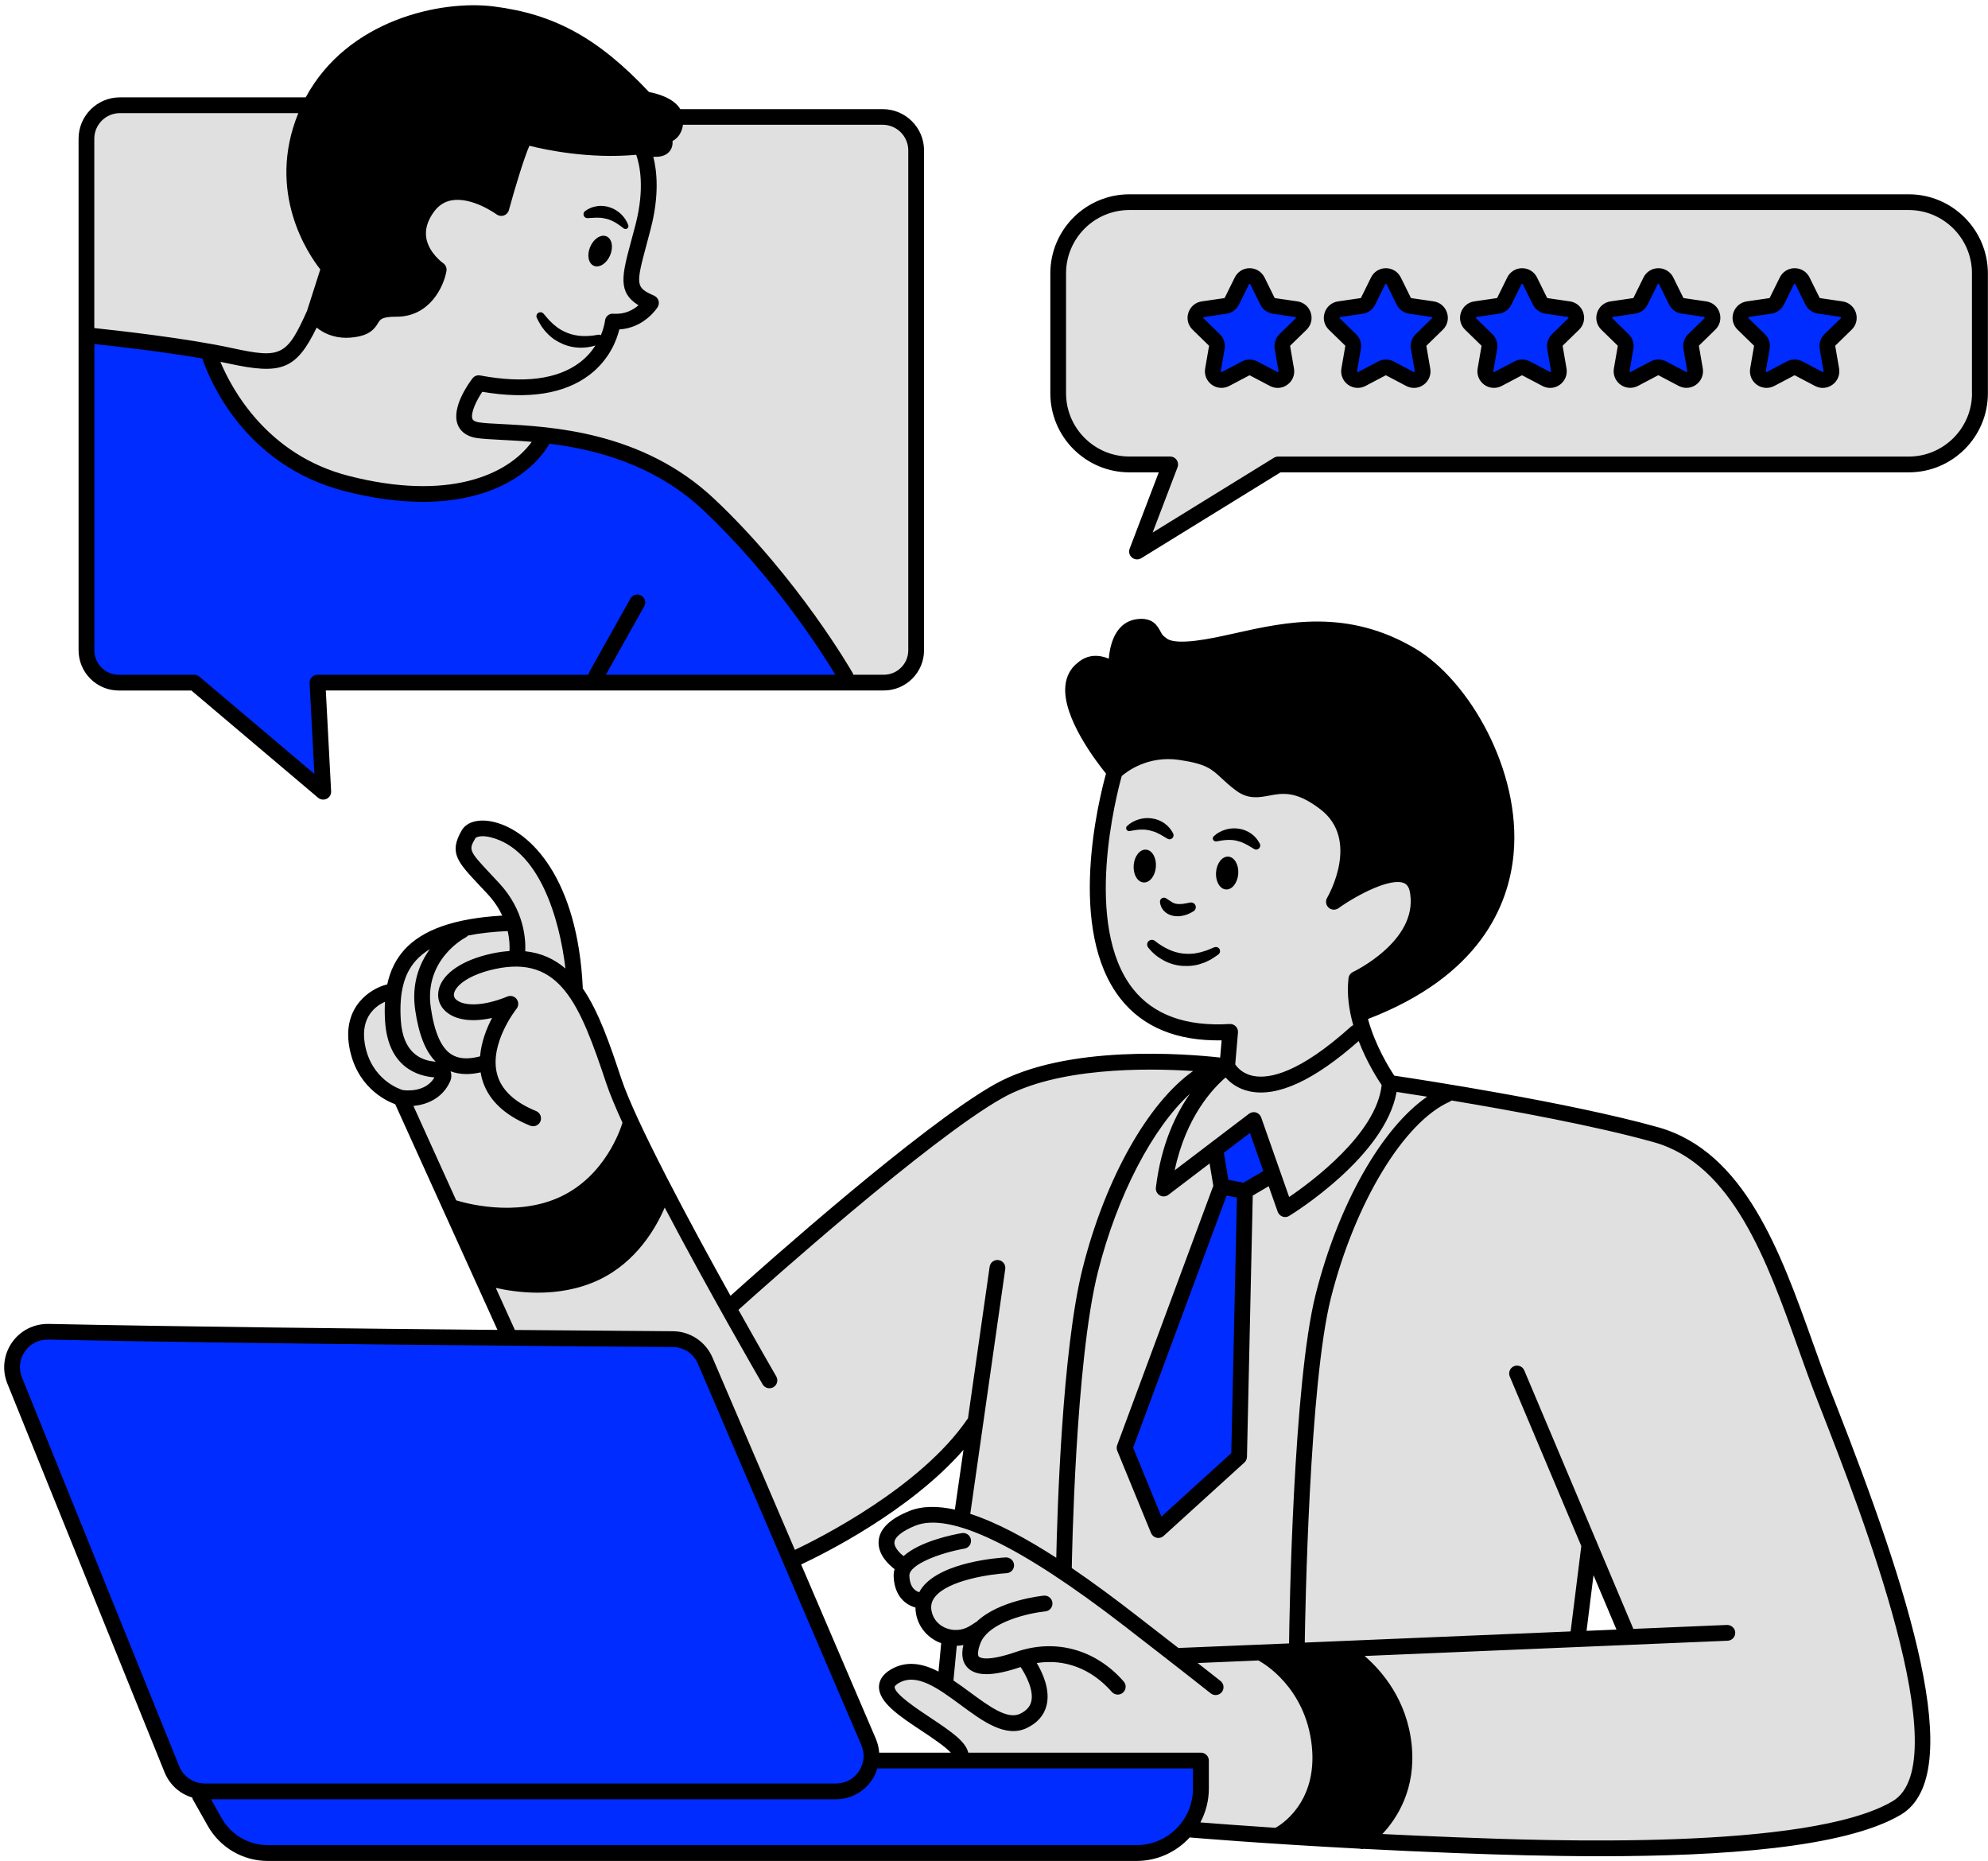 <?xml version="1.0" encoding="UTF-8" standalone="no"?><svg xmlns="http://www.w3.org/2000/svg" xmlns:xlink="http://www.w3.org/1999/xlink" fill="#000000" height="353.8" preserveAspectRatio="xMidYMid meet" version="1" viewBox="-0.8 -1.0 378.0 353.8" width="378" zoomAndPan="magnify"><g><g id="change1_1"><path clip-rule="evenodd" d="M375.66,50.97v22.8c0,7.47-6.06,13.53-13.53,13.53h-119.9 l-26.85,16.56l6.32-16.56h-7.76c-7.47,0-13.53-6.06-13.53-13.53v-22.8c0-7.47,6.06-13.53,13.53-13.53h148.19 C369.61,37.44,375.66,43.5,375.66,50.97z M39.96,66.99c-9.26-1.39-23.31-4.59-23.31-4.59l-1.12-38.7 c0.37-6.7,18.23-4.84,18.23-4.84l24.56-0.74c0,0,0,0-2.6,6.7c-2.6,6.7,3.35,18.6,4.47,23.07c1.12,4.47,1.49,2.98-1.86,11.91 c-0.49,1.3-0.96,2.37-1.42,3.26c1.05-1.63,1.42-3.26,1.42-3.26c5.95,3.44,7.72,1.86,11.63-0.93c3.91-2.79,2.51,0,7.81-1.67 c5.3-1.67,4.74-6.14,4.74-6.14s-6.42-8.09-0.84-13.4c5.58-5.3,12.84,0.56,12.84,0.56l4.74-12.84c7.26,2.79,20.37,0.84,20.37,0.84 s1.38,0.01,2.3,1.47c1.24,0.18,4.34-0.07,3.84-2.58c-0.56-2.79,2.14-3.26,2.14-3.26s34.23-2.23,39.81-0.74 c5.58,1.49,5.58,5.95,5.58,5.95s0.74,78.88,0,90.42C172.56,129,169.58,129,169.58,129l-8.93-0.37c0,0-13.02-20.09-24.56-31.63 s-24.56-16-39.44-16c-5.33,0-7.79-1.15-8.76-2.62c0.04,1.13,0.2,1.97,0.2,1.97l15.35,1.95c0,0-9.49,13.4-33.77,10.33 C48.97,90.01,41.66,72.18,39.96,66.99z M120.69,54.26c-0.19-0.47-0.38-0.99-0.6-1.54C120.24,53.3,120.44,53.8,120.69,54.26z M122.7,56.91c0.14,0.16,0.22,0.31,0.26,0.46C123,57.19,122.93,57.03,122.7,56.91z M120.19,47.14c-0.01,0.08-0.02,0.14-0.04,0.22 c0.89-2.6,2.27-5.82,2.27-9.15c0-0.78-0.03-1.55-0.09-2.3C121.81,39.43,120.89,43.45,120.19,47.14z M90.38,72.29 c12.45,2.36,20.66-2.06,22.55-4.5c0.92-1.18,1.4-2.84,1.83-4.28c-0.41,0.62-0.93,1.39-1.55,2.33c-3.35,5.02-11.72,6.98-17.3,6.42 C92.38,71.91,91.2,71.78,90.38,72.29z M363.44,315.42c0,0,3.35,15.26-0.74,23.81s-25.3,8.19-41.3,10.42s-77.77-1.86-77.77-1.86 c1.83-0.5,3.36-2.64,4.49-5.58c-2.51,3.71-5.79,5.76-5.79,5.76l-16.74-1.86l2.42-12.09l-46.88-1.3c0,0-2.6-4.28-6.14-6.51 c-3.53-2.23-7.56-6.38-7.26-6.88c2.8-4.55,9.54-0.88,14.35,2.52c-1.96-1.91-3.38-3.63-3.38-3.63l0.74-6.7l3.52-0.7 c-0.09-0.08-0.2-0.16-0.35-0.23c-2.05-0.93-2.6-0.19-5.77-1.86c-3.16-1.67-1.49-3.91-3.35-5.58c-1.86-1.67-2.6-2.05-3.16-5.58 c-0.56-3.53-1.67-2.23-2.23-5.02s3.16-4.65,10.79-5.02c1.92-0.09,4.34,0.55,6.98,1.61c-2.01-1.01-3.26-1.61-3.26-1.61l0.37-16.74 c-5.58,10.05-33.12,25.67-33.12,25.67l-20.09-42.05l-33.86-2.6l-10.6-22.98l-9.77-20.09c0,0-8.09-3.91-8.65-9.77 c-0.56-5.86,3.63-9.77,3.63-9.77s3.35-1.12,4.19-3.91c0.84-2.79,4.47-7.81,10.6-9.21c6.14-1.4,10.88-1.12,10.88-1.12 s3.07-1.95-1.12-5.3s-10.33-7.26-7.53-10.6c2.79-3.35,9.21-2.23,13.12,2.51c3.91,4.74,7.53,18.98,7.53,23.16l11.72,29.02 l17.3,33.58c0,0,48-38.7,57.67-43.53c9.67-4.84,36.84-2.23,36.84-2.23l0.37-6.79c-6.14,0-10.6-0.28-18.98-7.81 c-9.26-8.34-2.51-42.42-2.51-42.42c13.12-8.93,24.84,3.63,24.84,3.63s5.86,0,11.44,1.12s7.53,5.02,8.65,9.21 c1.12,4.19-1.4,11.72-1.4,11.72c3.91-2.79,13.12-6.42,13.95-3.63c4.19,11.44-10.88,18.42-10.88,18.42l1.3,10.23 c0,0-9.95,8.47-17.86,10.05c6.33,0.37,17.86-10.05,17.86-10.05l5.95,9.3c0,0,34.23,4.84,50.6,10.79 c16.37,5.95,24.19,29.4,24.19,29.4L363.44,315.42z M197.05,321.51c0.3-3.29-2.16-7.39-2.16-7.39s-4.8,1.39-8.57,1.04 c0.28,0.17,0.59,0.33,0.94,0.45c3.35,1.12,7.63-1.49,7.63-1.49S195.96,317.69,197.05,321.51z M207.72,301.84 c0.93,0.57,2,1.27,3.16,2.05c-3.3-2.7-8.52-5.88-13.59-8.71C201.57,297.8,205.42,300.43,207.72,301.84z M240.2,313l-15.76,0.55 c0.49,0.37,0.78,0.58,0.78,0.58L240.2,313z M250.33,329.19c0-4.54-3.32-9.19-6.28-12.44C246.15,319.34,248.66,323.37,250.33,329.19 z M309.12,309.84l-7.57-17.42l-0.24,0.3l-2.14,17.49L309.12,309.84z" fill="#e0e0e0" fill-rule="evenodd"/></g><g id="change2_1"><path d="M316.01,52.41l1.9,3.85c0.24,0.49,0.71,0.83,1.25,0.91l4.25,0.62c1.36,0.2,1.9,1.87,0.92,2.82l-3.08,3 c-0.39,0.38-0.57,0.93-0.48,1.46l0.73,4.23c0.23,1.35-1.19,2.38-2.4,1.74l-3.8-2c-0.48-0.25-1.06-0.25-1.54,0l-3.8,2 c-1.21,0.64-2.63-0.39-2.4-1.74l0.73-4.23c0.09-0.54-0.09-1.08-0.48-1.46l-3.08-3c-0.98-0.96-0.44-2.63,0.92-2.82l4.25-0.62 c0.54-0.08,1-0.42,1.25-0.91l1.9-3.85C313.65,51.18,315.41,51.18,316.01,52.41z M287.14,52.41l-1.9,3.85 c-0.24,0.49-0.71,0.83-1.25,0.91l-4.25,0.62c-1.36,0.2-1.9,1.87-0.92,2.82l3.08,3c0.39,0.38,0.57,0.93,0.48,1.46l-0.73,4.23 c-0.23,1.35,1.19,2.38,2.4,1.74l3.8-2c0.48-0.25,1.06-0.25,1.54,0l3.8,2c1.21,0.64,2.63-0.39,2.4-1.74l-0.73-4.23 c-0.09-0.54,0.09-1.08,0.48-1.46l3.08-3c0.98-0.96,0.44-2.63-0.92-2.82l-4.25-0.62c-0.54-0.08-1-0.42-1.25-0.91l-1.9-3.85 C289.5,51.18,287.75,51.18,287.14,52.41z M261.23,52.41l-1.9,3.85c-0.24,0.49-0.71,0.83-1.25,0.91l-4.25,0.62 c-1.36,0.2-1.9,1.87-0.92,2.82l3.08,3c0.39,0.38,0.57,0.93,0.48,1.46l-0.73,4.23c-0.23,1.35,1.19,2.38,2.4,1.74l3.8-2 c0.48-0.25,1.06-0.25,1.54,0l3.8,2c1.21,0.64,2.63-0.39,2.4-1.74l-0.73-4.23c-0.09-0.54,0.09-1.08,0.48-1.46l3.08-3 c0.98-0.96,0.44-2.63-0.92-2.82l-4.25-0.62c-0.54-0.08-1-0.42-1.25-0.91l-1.9-3.85C263.6,51.18,261.84,51.18,261.23,52.41z M338.95,52.41l-1.9,3.85c-0.24,0.49-0.71,0.83-1.25,0.91l-4.25,0.62c-1.36,0.2-1.9,1.87-0.92,2.82l3.08,3 c0.39,0.38,0.57,0.93,0.48,1.46l-0.73,4.23c-0.23,1.35,1.19,2.38,2.4,1.74l3.8-2c0.48-0.25,1.06-0.25,1.54,0l3.8,2 c1.21,0.64,2.63-0.39,2.4-1.74l-0.73-4.23c-0.09-0.54,0.09-1.08,0.48-1.46l3.08-3c0.98-0.96,0.44-2.63-0.92-2.82l-4.25-0.62 c-0.54-0.08-1-0.42-1.25-0.91l-1.9-3.85C341.31,51.18,339.56,51.18,338.95,52.41z M235.33,52.41l-1.9,3.85 c-0.24,0.49-0.71,0.83-1.25,0.91l-4.25,0.62c-1.36,0.2-1.9,1.87-0.92,2.82l3.08,3c0.39,0.38,0.57,0.93,0.48,1.46l-0.73,4.23 c-0.23,1.35,1.19,2.38,2.4,1.74l3.8-2c0.48-0.25,1.06-0.25,1.54,0l3.8,2c1.21,0.64,2.63-0.39,2.4-1.74l-0.73-4.23 c-0.09-0.54,0.09-1.08,0.48-1.46l3.08-3c0.98-0.96,0.44-2.63-0.92-2.82l-4.25-0.62c-0.54-0.08-1-0.42-1.25-0.91l-1.9-3.85 C237.69,51.18,235.94,51.18,235.33,52.41z M16.65,62.4l-0.84,60.65c0,0-0.28,5.86,8.09,5.86s13.4,0.28,13.4,0.28l23.16,20.37 l-0.56-20.09l100.74-0.84c0,0-11.16-20.09-18.7-26.51c-7.53-6.42-13.12-12.28-21.49-15.91s-17.02-3.91-17.02-3.91 s-6.98,15.63-33.77,10.33S39.54,65.56,39.54,65.56L16.65,62.4z M229.67,218.31l1.67,6.88l-18.05,48.19l5.95,16.37l16-14.51 l0.56-49.3l4.84-2.98l-2.6-10.6L229.67,218.31z M1.4,260.35c0.37,1.12,32,77.4,32,77.4l4.84,1.86c0,0-0.37,7.07,4.09,9.3 c4.47,2.23,12.65,2.6,12.65,2.6h161.12c0,0,10.42-2.98,11.16-8.93c0.74-5.95,0.74-8.56,0.74-8.56l-62.14-0.74l-30.51-72.19 c0,0-2.98-7.07-8.19-7.44c-5.21-0.37-119.44-1.12-119.44-1.12S-0.84,253.65,1.4,260.35z" fill="#002cff"/></g><g id="change3_2"><path clip-rule="evenodd" d="M58.33,59.79l2.98-9.58c0,0-6.7-10.05-6.42-17.3c0.28-7.26,2.51-18.14,8.09-21.77 s14.79-9.77,26.23-9.21s20.93,4.74,26.79,10.6c5.86,5.86,8.37,4.74,10.33,7.53s0.56,5.86-1.4,7.26c-1.95,1.4-5.86-0.28-11.16-0.28 s-14.51-1.67-14.51-1.67l-4.74,12.84c0,0-9.21-6.14-12.84-0.56s-2.79,9.77,0.84,13.4c0,0-0.28,5.3-4.74,6.14 c-4.47,0.84-5.3-0.56-7.81,1.67C67.44,61.1,65.4,64.91,58.33,59.79z M202.51,130.86c0,0,5.58,13.67,8.09,13.67 c2.51,0,9.49-3.63,14.79-2.23c5.3,1.4,6.42,5.86,12.28,6.7c5.86,0.84,6.98-1.67,12.28,1.95c5.3,3.63,6.7,7.26,5.86,11.72 c-0.84,4.47-1.67,7.53-1.67,7.53s10.33-6.98,13.95-3.63c3.63,3.35-0.28,11.16-4.19,13.67c-3.91,2.51-6.7,4.74-6.7,4.74l0.84,7.26 c0,0,22.6-8.09,25.95-25.67c3.35-17.58-2.23-33.21-15.91-42.7c-13.67-9.49-32.65-1.12-39.35-1.4s-5.02-0.28-9.77-3.63 s-7.26,5.58-7.26,5.58S201.67,124.17,202.51,130.86z M85.3,228.82l6.42,13.95c0,0,8.65,4.47,19.26-0.84 c10.6-5.3,14.23-15.91,14.23-15.91l-5.3-12.28C119.91,213.75,109.58,236.07,85.3,228.82z M240.2,313c0,0,11.43,9.59,10.32,19.63 c-1.12,10.05-6.88,15.16-6.88,15.16l16.09,1.02c0,0,9.49-7.53,6.42-19.26c-3.07-11.72-11.16-17.02-11.16-17.02L240.2,313z" fill="inherit" fill-rule="evenodd"/></g></g><g id="change3_1"><path d="M21.79,130.28h13.8l24.1,20.39c0.28,0.23,0.62,0.35,0.97,0.35c0.23,0,0.46-0.05,0.67-0.16c0.54-0.27,0.86-0.83,0.83-1.42 l-1.01-19.17h106.1c4.22,0,7.65-3.43,7.65-7.65V27.6c0-4.33-3.52-7.85-7.85-7.85h-38.49c-1.32-2.19-4.58-3-5.95-3.25 C112.96,6.25,104.63,1.67,93.03,0.22c-9.96-1.25-27.73,2.51-35.7,17.29c-0.01,0-0.01,0-0.02,0H21.99c-4.33,0-7.85,3.52-7.85,7.85 v97.26C14.14,126.85,17.57,130.28,21.79,130.28z M59.57,127.28c-0.41,0-0.8,0.17-1.09,0.47c-0.28,0.3-0.43,0.7-0.41,1.11 l0.91,17.28l-21.87-18.5c-0.27-0.23-0.61-0.35-0.97-0.35H21.79c-2.57,0-4.65-2.09-4.65-4.65V64.4c3.67,0.39,12.82,1.42,20.52,2.75 c1.19,3.55,7.74,20.26,27.1,25.23c5.52,1.42,10.46,2.03,14.84,2.03c12.48,0,20.37-5.01,23.92-10.79c0.05-0.09,0.09-0.17,0.13-0.27 c8.91,1.11,20.1,4.01,29.29,12.66c13.36,12.58,22.63,27.18,25.1,31.27H114.4l7.29-13.02c0.41-0.72,0.15-1.64-0.58-2.04 c-0.72-0.4-1.64-0.15-2.04,0.58l-7.81,13.95c-0.1,0.17-0.15,0.35-0.18,0.54H59.57z M42.67,68.11c9.96,2.17,12.82,1.25,16.74-6.83 c1.2,0.97,3.05,1.94,5.65,1.94c0.5,0,1.03-0.04,1.58-0.12c2.85-0.41,3.74-1.51,4.46-2.71c0.42-0.69,0.72-1.18,3.51-1.18 c6.29,0,8.95-5.68,9.48-8.68c0.1-0.58-0.15-1.17-0.63-1.5c-0.03-0.02-2.68-1.9-3.19-4.71c-0.29-1.59,0.16-3.24,1.33-4.91 c0.94-1.34,2.11-2.1,3.56-2.34c3.89-0.63,8.41,2.65,8.46,2.69c0.4,0.29,0.92,0.37,1.38,0.21s0.83-0.54,0.96-1.02 c1.29-4.75,3.01-10.24,3.9-12.24c2.97,0.75,11.35,2.55,20.31,1.72c0.63,1.77,1.69,6.26-0.13,13.28c-0.29,1.11-0.56,2.12-0.81,3.04 c-1.78,6.61-2.63,9.79,1.37,12.29c-0.96,0.84-2.55,1.77-4.76,1.6c-0.82-0.09-1.53,0.54-1.61,1.35c0,0.02-0.13,1.18-0.78,2.74 c-0.17-0.08-0.36-0.13-0.55-0.09l-0.11,0.02c-0.89,0.18-1.93,0.26-2.88,0.22c-0.96-0.04-1.9-0.23-2.78-0.57 c-0.87-0.35-1.72-0.8-2.45-1.45c-0.4-0.28-0.71-0.68-1.08-1.01c-0.35-0.36-0.64-0.78-1-1.16l-0.08-0.09 c-0.23-0.24-0.6-0.32-0.91-0.16c-0.37,0.19-0.52,0.65-0.33,1.03c0.26,0.51,0.54,1.03,0.85,1.53c0.36,0.46,0.68,0.98,1.13,1.38 c0.81,0.89,1.89,1.57,3.02,2.05c1.14,0.48,2.39,0.7,3.6,0.67c0.88-0.02,1.71-0.16,2.54-0.42c-0.71,1.11-1.68,2.26-3.03,3.27 c-4.22,3.16-10.57,3.98-18.89,2.43c-0.56-0.11-1.12,0.11-1.46,0.56c-0.7,0.9-4.09,5.58-2.8,8.82c0.38,0.95,1.31,2.15,3.57,2.51 c1.11,0.17,2.64,0.25,4.58,0.35c1.72,0.09,3.72,0.19,5.92,0.38c-4.7,6.44-16.06,11.29-34.82,6.47c-15.59-4-22.28-16.64-24.38-21.68 C41.65,67.89,42.17,68,42.67,68.11z M171.9,27.6v95.03c0,2.57-2.09,4.65-4.65,4.65h-5.8c-0.03-0.12-0.08-0.24-0.14-0.36 c-0.1-0.18-10.34-18.04-26.32-33.09c-13.63-12.84-31.07-13.73-40.44-14.21c-1.85-0.09-3.31-0.17-4.27-0.32 c-0.7-0.11-1.12-0.33-1.25-0.66c-0.41-1.02,0.71-3.42,1.87-5.15c8.76,1.48,15.6,0.4,20.35-3.19c3.83-2.9,5.22-6.67,5.71-8.67 c4.78-0.29,7.18-4.08,7.29-4.25c0.23-0.37,0.29-0.82,0.16-1.23c-0.13-0.41-0.43-0.75-0.82-0.93c-3.5-1.57-3.55-1.93-1.46-9.7 c0.25-0.93,0.52-1.95,0.81-3.07c1.66-6.39,1.16-10.98,0.48-13.65c1.23,0.08,2.4-0.14,3.12-1.06c0.45-0.57,0.59-1.26,0.54-1.93 c0.25-0.13,0.5-0.3,0.74-0.53c0.68-0.63,1.09-1.49,1.24-2.56h37.99C169.73,22.74,171.9,24.92,171.9,27.6z M92.66,3.2 c9.14,1.14,17.42,4.25,28.11,15.72c0.24,0.25,0.56,0.42,0.9,0.46c1.56,0.21,4.46,1.13,4.46,2.42c0,0.61-0.12,1.07-0.34,1.28 c-0.19,0.19-0.49,0.2-0.47,0.2c-0.54-0.04-1.07,0.23-1.37,0.69c-0.3,0.46-0.32,1.06-0.05,1.54c0.05,0.09,0.1,0.2,0.13,0.31 c-0.36,0.01-1.11-0.03-2.49-0.44c0,0,0,0,0,0c-0.13-0.04-0.26-0.05-0.4-0.05c-0.02,0-0.05,0-0.07,0c-0.04,0-0.08,0-0.12,0 c-10.71,1.25-21.25-1.78-21.36-1.81c-0.52-0.16-1.09-0.01-1.48,0.38c-1.2,1.2-3.16,7.56-4.5,12.3c-2.04-1.14-5.52-2.65-8.91-2.1 c-2.27,0.37-4.14,1.57-5.55,3.58c-1.65,2.35-2.27,4.76-1.83,7.17c0.52,2.9,2.47,4.99,3.61,5.99c-0.51,1.7-2.09,5.37-6.32,5.37 c-4.14,0-5.2,1.19-6.07,2.62c-0.4,0.66-0.64,1.06-2.32,1.3c-3.07,0.44-4.84-0.99-5.56-1.78l2.55-8c0.16-0.5,0.04-1.06-0.31-1.46 c-0.43-0.48-10.44-12-4.2-27.27C65.13,5.91,82.93,1.99,92.66,3.2z M21.99,20.51h33.93c-6.14,15.05,1.89,26.8,4.18,29.71l-2.52,7.88 c-3.86,8.58-4.94,9.11-14.28,7.07c-8.53-1.86-21.91-3.35-26.17-3.8V25.36C17.14,22.69,19.31,20.51,21.99,20.51z M347.08,262.94 c-1.09-2.81-2.14-5.75-3.25-8.85c-6.05-16.96-12.91-36.18-29.38-40.79c-17.04-4.77-45.54-9.12-50.14-9.8 c-0.95-1.43-3.64-5.75-5-10.77c21.23-8.16,26.79-21.56,27.69-31.43c1.44-15.84-8.51-32.95-18.7-39 c-12.91-7.66-24.66-5.05-34.09-2.95c-2.7,0.6-5.24,1.17-7.6,1.45c-5.45,0.66-6.11-0.56-6.75-1.74c-0.58-1.07-1.45-2.7-4.41-2.36 c-3.8,0.44-5.15,4.18-5.42,7.52c-1.77-0.73-3.99-0.91-5.94,0.8c-1.37,1.08-2.15,2.56-2.32,4.4c-0.57,5.95,5.82,14.31,7.73,16.66 c-1.33,4.78-7.58,29.7,2.78,42.82c4.25,5.39,10.71,8.04,19.2,7.89l-0.28,3.27c-6.24-0.7-29.22-2.6-42.91,5.11 c-13.95,7.87-43.86,34.49-50.19,40.18c-7.66-13.76-18.01-33.02-20.77-41.3c-2.13-6.39-4.21-12.6-7.33-17.15 c0-0.06,0.01-0.11,0.01-0.17c-0.99-20.44-9.71-29.72-16.87-31.45c-2.83-0.69-5.19-0.07-6.16,1.61c-2.44,4.24-0.84,5.94,3.43,10.48 c0.46,0.49,0.97,1.03,1.51,1.61c1.27,1.37,2.16,2.76,2.78,4.09c-9.08,0.53-15.2,2.68-18.66,6.55c-1.6,1.79-2.65,3.94-3.21,6.54 c-0.04,0.01-0.08,0.01-0.11,0.02c-3.03,0.74-8.41,4.16-7.12,11.75c1.28,7.56,6.76,10.27,8.75,11.01l19.44,42.9 c-26.2-0.24-60.5-0.62-85.37-1.14c-2.79-0.04-5.38,1.27-6.96,3.56c-1.58,2.29-1.9,5.2-0.86,7.78l29.89,73.9 c0.96,2.37,2.91,4.1,5.26,4.8c0.03,0.15,0.08,0.29,0.15,0.42l2.82,4.99c2.32,4.1,6.68,6.65,11.39,6.65H215.3 c4,0,7.6-1.73,10.11-4.47c0.67,0.06,13.56,1.15,32.36,2.14c0.14,0.04,0.29,0.07,0.44,0.07c0.09,0,0.17-0.02,0.26-0.04 c5.43,0.28,11.34,0.56,17.58,0.8c8.48,0.33,17.93,0.6,27.43,0.6c23.08,0,46.47-1.6,57.11-7.87c13.04-7.69,1.16-43.61-12.19-77.73 C347.91,265.07,347.47,263.95,347.08,262.94z M253.89,314.03c0.03,0.02,0.05,0.04,0.08,0.06c0.09,0.05,9.47,5.51,10.66,16.89 c1.03,9.86-5.07,15.19-6.79,16.49c-4.18-0.22-8.06-0.45-11.58-0.67c2.75-2.64,6.24-7.73,5.36-16.14 c-0.87-8.37-5.21-13.52-8.29-16.19L253.89,314.03z M223.48,312.3c-0.06,0-0.12,0.02-0.19,0.03c-2.27-1.76-5.06-3.93-8.51-6.6 c-3.61-2.79-7.64-5.8-11.79-8.62c0.02-1.32,0.66-39.25,4.98-56.34c3.69-14.6,10.44-27.4,17.5-33.84c-2.72,3.88-5.5,9.67-6.49,17.85 c-0.07,0.6,0.22,1.18,0.74,1.48c0.52,0.3,1.17,0.26,1.65-0.11l7.82-5.95l0.71,4.24l-18.28,49.3c-0.13,0.35-0.12,0.74,0.02,1.09 l6.42,15.63c0.19,0.45,0.58,0.79,1.06,0.89c0.11,0.03,0.22,0.04,0.33,0.04c0.37,0,0.73-0.14,1.01-0.39l15.35-13.95 c0.3-0.28,0.48-0.67,0.49-1.08l1.1-49.67l3.03-1.78l1.71,4.85c0.15,0.43,0.49,0.76,0.91,0.92c0.16,0.06,0.33,0.09,0.5,0.09 c0.27,0,0.54-0.07,0.78-0.22c0.78-0.47,18.26-11.31,20.42-23.57c1.27,0.19,3.28,0.5,5.81,0.91c-8.6,5.93-16.86,20.37-21.2,37.57 c-4.29,17-5,61.37-5.06,66.37L223.48,312.3z M232.42,226.3l1.97,0.37l-1.07,48.59l-13.29,12.08l-5.38-13.11L232.42,226.3z M235.64,223.85l-2.88-0.54l-0.86-5.15l4.96-3.77l2.55,7.25L235.64,223.85z M244.32,226.57L239,211.44 c-0.16-0.45-0.53-0.8-0.98-0.94c-0.14-0.04-0.29-0.06-0.43-0.06c-0.32,0-0.64,0.11-0.91,0.31l-14.12,10.74 c2.15-10.25,7.38-15.68,9.68-17.64c0.86,0.98,2.32,2.16,4.58,2.64c5.31,1.12,12.28-2.11,20.72-9.57c1.56,4.04,3.58,7.21,4.37,8.37 C260.93,214.49,248.72,223.58,244.32,226.57z M204.76,129.68c0.1-1,0.49-1.77,1.25-2.38c1.9-1.67,4.39,0.61,4.49,0.7 c0.45,0.43,1.13,0.53,1.69,0.26c0.56-0.27,0.9-0.86,0.84-1.49c-0.01-0.07-0.47-6.75,2.77-7.12c0.93-0.11,0.95-0.07,1.42,0.8 c1.15,2.12,2.84,4.12,9.75,3.29c2.5-0.3,5.12-0.88,7.89-1.5c9.39-2.08,20.02-4.45,31.91,2.6c8.17,4.84,18.71,20.1,17.24,36.15 c-1.16,12.76-9.92,22.65-25.32,28.71c-0.17-1.2-0.24-2.41-0.16-3.6c2.99-1.58,13.21-7.75,11.79-17.52 c-0.34-2.74-1.79-3.92-2.94-4.43c-3.09-1.36-7.86,0.62-11.29,2.5c1.55-5.06,1.71-11.8-4.02-16.19c-5.71-4.37-9.42-3.67-12.12-3.16 c-1.81,0.34-2.73,0.47-3.9-0.39c-1.09-0.8-1.84-1.5-2.56-2.18c-2.31-2.14-3.89-3.4-9.64-4.24c-6.02-0.88-10.42,1.6-12.47,3.09 C208.79,140.31,204.37,133.76,204.76,129.68z M214.64,187.02c-9.61-12.17-3.1-37.08-2.15-40.49c1.05-0.9,5.04-3.92,10.92-3.06 c5.11,0.75,6.15,1.71,8.04,3.47c0.75,0.7,1.6,1.49,2.82,2.39c2.27,1.68,4.38,1.28,6.24,0.93c2.51-0.47,5.1-0.97,9.74,2.59 c7.58,5.8,1.55,16.4,1.29,16.84c-0.36,0.61-0.24,1.39,0.28,1.86c0.52,0.48,1.31,0.53,1.88,0.11c3.69-2.63,10-5.85,12.47-4.76 c0.41,0.18,0.99,0.59,1.17,2.08c1.31,9-10.75,14.74-10.87,14.8c-0.47,0.22-0.79,0.67-0.86,1.18c-0.36,3.05,0.1,6.12,0.9,8.95 c-0.15,0.06-0.29,0.13-0.42,0.25c-9.84,8.86-15.54,10-18.6,9.39c-2.05-0.41-3.06-1.64-3.42-2.2l0.52-6.05 c0.04-0.43-0.12-0.86-0.42-1.17c-0.3-0.31-0.73-0.48-1.16-0.45C224.73,194.19,218.54,191.95,214.64,187.02z M87.53,230.74 c1.94,0.44,4.75,0.9,7.98,0.9c3.61,0,7.73-0.59,11.66-2.46c6.94-3.31,10.53-9.24,12.17-12.95c1.33,2.75,2.82,5.72,4.4,8.77 c-0.65,2.02-3.85,10.75-11.9,14.58c-8.67,4.13-18.79,1.1-19.96,0.73L87.53,230.74z M117.56,212.45 c-0.46,1.5-3.38,10.06-11.68,14.02c-8.63,4.12-18.71,1.12-19.94,0.73l-8.13-17.94c2.48-0.24,5.49-1.38,6.97-4.65 c0.28-0.62,0.31-1.31,0.09-1.94c0.92,0.34,1.92,0.53,3.01,0.53c0.85,0,1.76-0.12,2.71-0.32c0.06,0.34,0.12,0.69,0.21,1.04 c1.03,3.97,4.12,7.03,9.2,9.09c0.77,0.31,1.64-0.06,1.96-0.82c0.31-0.77-0.06-1.64-0.82-1.96c-4.15-1.69-6.65-4.06-7.43-7.06 c-1.51-5.79,3.65-12.32,3.7-12.38c0.43-0.53,0.44-1.29,0.03-1.84c-0.41-0.55-1.13-0.75-1.77-0.49c-4.89,2-8.39,1.75-9.7,0.61 c-0.42-0.37-0.55-0.78-0.42-1.29c0.39-1.52,2.95-3.51,7.79-4.56c12.33-2.65,16.07,6.53,21.14,21.75 C115.15,206.96,116.22,209.52,117.56,212.45z M92.61,165.29c-4.35-4.62-4.3-4.71-3.02-6.93c0.11-0.2,1.04-0.63,2.85-0.19 c9.26,2.24,13.15,15.39,14.27,24.96c-2.09-1.79-4.58-2.96-7.64-3.28c0.11-2.25-0.18-7.81-4.94-12.93 C93.58,166.33,93.07,165.79,92.61,165.29z M96.07,179.81c-1.06,0.07-2.17,0.22-3.36,0.48c-5.52,1.19-9.28,3.71-10.06,6.74 c-0.42,1.62,0.07,3.19,1.35,4.3c1.87,1.63,5,2.03,8.76,1.2c-1.03,1.96-2.05,4.54-2.28,7.3c-2.28,0.6-4.06,0.49-5.41-0.35 c-1.95-1.21-3.25-4.12-3.95-8.87c-1.35-9.09,6.28-13.21,6.61-13.38c0.18-0.1,0.34-0.22,0.46-0.37c2.2-0.44,4.71-0.72,7.54-0.85 C96.12,177.7,96.12,179.08,96.07,179.81z M78.28,181.61c0.73-0.81,1.62-1.53,2.66-2.17c-1.96,2.69-3.54,6.53-2.79,11.61 c0.69,4.68,1.95,7.84,3.89,9.79c-2.89-0.19-6.24-1.75-6.63-7.87C75.08,187.77,75.99,184.17,78.28,181.61z M68.56,197.41 c-0.86-5.1,2.14-7.19,3.84-7.96c-0.06,1.16-0.07,2.38,0.02,3.7c0.57,8.89,6.39,10.46,9.39,10.68c-1.7,2.92-5.48,2.49-6.03,2.41 C75.24,206.08,69.72,204.29,68.56,197.41z M97.05,251.74l-3.58-7.89c1.94,0.44,4.76,0.91,7.99,0.91c3.61,0,7.73-0.59,11.66-2.46 c7.08-3.37,10.79-9.82,12.47-13.72c8.28,15.75,17.96,32.5,18.61,33.6c0.28,0.48,0.78,0.75,1.3,0.75c0.26,0,0.51-0.07,0.75-0.2 c0.72-0.42,0.96-1.33,0.55-2.05c-0.09-0.15-3.1-5.36-7.19-12.66c4.8-4.32,36.23-32.4,50.16-40.25c10.4-5.86,27.21-5.74,36.29-5.15 c-8.53,6.02-16.68,20.37-20.99,37.43c-3.94,15.57-4.85,46.88-5.03,55.11c-5.56-3.59-11.23-6.69-16.35-8.35l6.65-46.55 c0.12-0.82-0.45-1.58-1.27-1.7c-0.82-0.12-1.58,0.45-1.7,1.27l-4.12,28.83c-0.03,0.04-0.07,0.07-0.1,0.12 c-8.88,13.01-28.26,22.72-32.81,24.88l-15.67-36.57c-1.29-3.01-4.24-4.98-7.52-5c-5.99-0.04-16.83-0.12-30.06-0.24 C97.07,251.81,97.06,251.78,97.05,251.74z M169.3,297.32c-0.13,0.44-0.2,0.9-0.18,1.39c0.15,3.84,2.36,5.42,4.15,5.91 c0,0.42,0.04,0.84,0.12,1.27c0.46,2.37,2.02,4.3,4.27,5.31c0.16,0.07,0.33,0.13,0.5,0.19l-0.51,5.4c-2.97-1.52-6.04-2.15-9.04-0.41 c-1.84,1.07-2.26,2.36-2.28,3.26c-0.09,2.98,3.9,5.63,8.13,8.43c1.76,1.17,4.48,2.98,5.54,4.15h-13.63 c-0.07-0.89-0.27-1.78-0.63-2.63l-14.21-33.16c4.16-1.94,20.67-10.11,30.87-21.8L180.76,286c-3.25-0.71-6.21-0.72-8.67,0.27 c-3.66,1.48-5.62,3.37-5.82,5.64C166.03,294.53,168.24,296.52,169.3,297.32z M183.17,316.05c1.65,1.69,4.86,1.65,10.09-0.12 c0.99,1.48,2.55,4.42,2.02,6.57c-0.24,1-0.95,1.76-2.15,2.33c-2.4,1.12-5.82-1.4-9.45-4.07c-1.03-0.76-2.1-1.54-3.19-2.27l0.63-6.6 c0.42-0.01,0.84-0.06,1.26-0.14C181.94,313.59,182.2,315.05,183.17,316.05z M33.27,334.79l-29.89-73.9 c-0.67-1.67-0.48-3.47,0.54-4.95c1.02-1.48,2.65-2.29,4.43-2.26c38.86,0.82,100.73,1.28,118.77,1.41c2.08,0.01,3.96,1.26,4.78,3.18 l31.07,72.49c0.71,1.65,0.55,3.46-0.44,4.96c-0.99,1.5-2.58,2.36-4.38,2.36H38.14C35.99,338.07,34.08,336.78,33.27,334.79z M215.3,349.79H50.12c-3.63,0-7-1.96-8.78-5.13l-2.03-3.59h118.83c2.78,0,5.35-1.39,6.88-3.71c0.45-0.68,0.77-1.41,1-2.16 c0.04,0,0.07,0.01,0.11,0.01h59.9v3.83C226.04,344.97,221.22,349.79,215.3,349.79z M227.54,332.21h-44.23 c-0.5-2.09-3.09-3.92-7.21-6.65c-2.55-1.69-6.83-4.53-6.79-5.84c0-0.14,0.21-0.42,0.79-0.75c3.41-1.98,7.48,1.02,11.8,4.2 c4.17,3.08,8.49,6.26,12.51,4.37c2.02-0.95,3.33-2.45,3.79-4.34c0.72-2.95-0.75-6.15-1.87-8.03c5.33-0.84,10.41,1.08,14.27,5.49 c0.3,0.34,0.71,0.51,1.13,0.51c0.35,0,0.7-0.12,0.99-0.37c0.62-0.55,0.69-1.49,0.14-2.12c-5.32-6.09-12.95-8.2-20.41-5.64 c-5.85,2.01-7.01,1.04-7.13,0.92c-0.22-0.23-0.28-1.02,0.28-2.51c1.56-4.15,9.46-5.81,12.37-6.1c0.82-0.08,1.43-0.82,1.34-1.64 c-0.08-0.82-0.81-1.43-1.64-1.35c-0.41,0.04-8.53,0.89-12.79,4.97c-0.08,0.04-0.16,0.08-0.24,0.13c-0.4,0.27-0.78,0.52-1.14,0.73 c-1.4,0.83-3.13,0.93-4.62,0.26c-1.35-0.6-2.28-1.75-2.55-3.15c-0.2-1.02,0-1.87,0.63-2.68c2.51-3.23,10.7-4.36,13.64-4.53 c0.83-0.05,1.46-0.75,1.41-1.58c-0.05-0.83-0.75-1.44-1.58-1.42c-1.22,0.07-12.05,0.8-15.85,5.68c-0.23,0.3-0.42,0.61-0.59,0.93 c-0.74-0.21-1.8-0.89-1.88-3.12c-0.09-2.17,6.03-4.39,10.48-5.16c0.82-0.14,1.36-0.92,1.22-1.73c-0.14-0.82-0.92-1.36-1.73-1.22 c-1.61,0.28-7.89,1.51-11.08,4.37c-0.7-0.55-1.83-1.65-1.73-2.65c0.09-1.01,1.54-2.15,3.96-3.13c6.57-2.65,19.94,3.76,39.73,19.05 c12.12,9.37,16.4,12.79,16.44,12.82c0.28,0.22,0.61,0.33,0.94,0.33c0.44,0,0.88-0.19,1.17-0.56c0.52-0.65,0.41-1.59-0.23-2.11 c-0.02-0.02-1.3-1.04-4.35-3.42l11.57-0.49c0.08,0.06,0.16,0.12,0.25,0.17c0.35,0.19,8.7,4.79,9.88,16.12 c1.16,11.1-6.48,15.28-6.79,15.45c-0.05,0.02-0.09,0.06-0.13,0.08c-6.79-0.45-11.77-0.83-14.27-1.03c1.02-1.92,1.61-4.11,1.61-6.44 v-5.33C229.04,332.88,228.37,332.21,227.54,332.21z M359.06,341.44c-16,9.44-66.36,7.5-82.9,6.86c-4.94-0.19-9.67-0.4-14.12-0.62 c2.82-3,6.45-8.6,5.57-17.02c-0.89-8.48-5.64-13.98-8.94-16.83l69.03-2.9c0.83-0.04,1.47-0.73,1.44-1.56 c-0.03-0.83-0.76-1.45-1.56-1.44l-17.84,0.75c-0.02-0.07-0.03-0.14-0.06-0.21l-6.81-16.14c-0.04-0.15-0.1-0.3-0.18-0.43 l-13.66-32.36c-0.32-0.76-1.2-1.12-1.96-0.8c-0.76,0.32-1.12,1.2-0.8,1.96l13.6,32.23l-2.03,16.23l-50.55,2.12 c0.08-5.45,0.85-49.21,4.97-65.51c4.58-18.11,13.87-33.46,22.59-37.32c0.13-0.06,0.25-0.14,0.35-0.23 c11,1.83,27.25,4.79,38.45,7.93c14.97,4.19,21.55,22.64,27.36,38.91c1.12,3.13,2.17,6.08,3.27,8.93c0.4,1.02,0.84,2.15,1.31,3.37 C352.72,285.61,371.66,334.01,359.06,341.44z M306.56,308.81l-5.69,0.24l1.32-10.58L306.56,308.81z M362.13,35.94H213.94 c-8.29,0-15.03,6.74-15.03,15.03v22.8c0,8.29,6.74,15.03,15.03,15.03h5.59l-5.54,14.52c-0.23,0.6-0.05,1.28,0.45,1.69 c0.28,0.23,0.62,0.34,0.96,0.34c0.27,0,0.54-0.07,0.79-0.22l26.49-16.33h119.47c8.29,0,15.03-6.74,15.03-15.03v-22.8 C377.16,42.69,370.42,35.94,362.13,35.94z M374.16,73.77c0,6.63-5.4,12.03-12.03,12.03h-119.9c-0.28,0-0.55,0.08-0.79,0.22 l-23.08,14.23l4.74-12.42c0.18-0.46,0.11-0.98-0.17-1.39s-0.74-0.65-1.24-0.65h-7.76c-6.63,0-12.03-5.4-12.03-12.03v-22.8 c0-6.63,5.4-12.03,12.03-12.03h148.19c6.63,0,12.03,5.4,12.03,12.03V73.77z M323.63,56.3l-4.25-0.62 c-0.05-0.01-0.09-0.04-0.12-0.08l-1.9-3.85c-0.53-1.08-1.62-1.76-2.83-1.76h0c-1.21,0-2.29,0.67-2.83,1.76l-1.9,3.85 c-0.02,0.04-0.07,0.08-0.12,0.08l-4.25,0.62c-1.2,0.17-2.17,1-2.55,2.15s-0.07,2.39,0.8,3.23l3.08,3c0.04,0.04,0.05,0.09,0.04,0.13 l-0.73,4.23c-0.21,1.19,0.28,2.38,1.25,3.09c0.98,0.71,2.25,0.8,3.32,0.24l3.8-2c0.04-0.02,0.1-0.02,0.15,0l3.8,2 c0.46,0.24,0.97,0.37,1.47,0.37c0.65,0,1.3-0.2,1.85-0.61c0.98-0.71,1.46-1.89,1.26-3.09l-0.73-4.23c-0.01-0.05,0.01-0.1,0.04-0.14 l3.08-3c0.87-0.84,1.17-2.08,0.8-3.23S324.83,56.48,323.63,56.3z M323.28,59.53l-3.08,3c-0.74,0.72-1.08,1.77-0.91,2.79l0.73,4.23 c0.01,0.03,0.02,0.1-0.06,0.15c-0.08,0.06-0.14,0.03-0.16,0.01l-3.8-2c-0.46-0.24-0.96-0.36-1.47-0.36c-0.5,0-1.01,0.12-1.47,0.36 l-3.8,2c-0.03,0.01-0.09,0.05-0.16-0.01c-0.08-0.06-0.07-0.12-0.06-0.15l0.73-4.24c0.18-1.02-0.17-2.07-0.91-2.79l-3.08-3 c-0.02-0.02-0.07-0.07-0.04-0.16c0.03-0.09,0.09-0.1,0.12-0.11l4.25-0.62c1.03-0.15,1.92-0.79,2.37-1.73l1.9-3.85 c0.01-0.03,0.04-0.09,0.14-0.09c0.1,0,0.12,0.06,0.14,0.08c0,0,0,0,0,0l1.9,3.85c0.46,0.93,1.35,1.58,2.38,1.73l4.25,0.62 c0.03,0,0.1,0.01,0.12,0.11C323.35,59.47,323.31,59.51,323.28,59.53z M297.72,56.3l-4.25-0.62c-0.05-0.01-0.09-0.04-0.12-0.08 l-1.9-3.85c-0.53-1.08-1.62-1.76-2.83-1.76h0c-1.21,0-2.29,0.67-2.83,1.76l-1.9,3.85c-0.02,0.05-0.07,0.08-0.12,0.08l-4.25,0.62 c-1.2,0.17-2.17,1-2.55,2.15s-0.07,2.39,0.8,3.23l3.08,3c0.04,0.04,0.05,0.08,0.04,0.14l-0.73,4.23c-0.21,1.19,0.28,2.38,1.25,3.09 c0.98,0.71,2.25,0.8,3.32,0.24l3.8-2c0.04-0.02,0.1-0.02,0.15,0l3.8,2c0.46,0.24,0.97,0.37,1.47,0.37c0.65,0,1.3-0.2,1.85-0.61 c0.98-0.71,1.46-1.89,1.26-3.09l-0.73-4.23c-0.01-0.05,0.01-0.1,0.04-0.14l3.08-3c0.87-0.84,1.17-2.08,0.8-3.23 S298.92,56.48,297.72,56.3z M297.38,59.53l-3.08,3c-0.74,0.72-1.08,1.77-0.91,2.79l0.73,4.23c0.01,0.03,0.02,0.1-0.06,0.15 c-0.08,0.06-0.14,0.03-0.16,0.01l-3.8-2c-0.46-0.24-0.96-0.36-1.47-0.36c-0.5,0-1.01,0.12-1.47,0.36l-3.8,2 c-0.03,0.01-0.09,0.05-0.16-0.01c-0.08-0.06-0.07-0.12-0.06-0.15l0.73-4.23c0.18-1.03-0.16-2.07-0.91-2.79l-3.08-3 c-0.02-0.02-0.07-0.07-0.04-0.16c0.03-0.09,0.09-0.1,0.12-0.11l4.25-0.62c1.03-0.15,1.91-0.79,2.37-1.73l1.9-3.85 c0.01-0.03,0.04-0.09,0.14-0.09c0.1,0,0.12,0.06,0.14,0.08c0,0,0,0,0,0l1.9,3.85c0.46,0.93,1.35,1.58,2.38,1.73l4.25,0.62 c0.03,0,0.1,0.01,0.12,0.11C297.45,59.47,297.4,59.51,297.38,59.53z M271.82,56.3l-4.25-0.62c-0.05-0.01-0.09-0.04-0.12-0.08 l-1.9-3.85c-0.53-1.08-1.62-1.76-2.83-1.76h0c-1.21,0-2.29,0.67-2.83,1.76l-1.9,3.85c-0.02,0.05-0.07,0.08-0.12,0.08l-4.25,0.62 c-1.2,0.17-2.17,1-2.55,2.15s-0.07,2.39,0.8,3.23l3.08,3c0.04,0.04,0.05,0.08,0.04,0.14l-0.73,4.23c-0.21,1.19,0.28,2.38,1.25,3.09 c0.98,0.71,2.25,0.8,3.32,0.24l3.8-2c0.04-0.02,0.1-0.02,0.15,0l3.8,2c0.46,0.24,0.97,0.37,1.47,0.37c0.65,0,1.3-0.2,1.85-0.61 c0.98-0.71,1.46-1.89,1.25-3.08l-0.73-4.23c-0.01-0.05,0.01-0.1,0.04-0.14l3.08-3c0.87-0.84,1.17-2.08,0.8-3.23 S273.01,56.48,271.82,56.3z M271.47,59.53l-3.08,3c-0.74,0.72-1.08,1.77-0.91,2.79l0.73,4.24c0.01,0.03,0.02,0.09-0.06,0.15 c-0.08,0.06-0.14,0.03-0.16,0.01l-3.8-2c-0.46-0.24-0.96-0.36-1.47-0.36s-1.01,0.12-1.47,0.36l-3.8,2 c-0.03,0.01-0.09,0.05-0.16-0.01c-0.08-0.06-0.07-0.12-0.06-0.15l0.73-4.23c0.18-1.02-0.16-2.07-0.91-2.79l-3.08-3 c-0.02-0.02-0.07-0.07-0.04-0.16c0.03-0.09,0.09-0.1,0.12-0.11l4.25-0.62c1.03-0.15,1.92-0.79,2.38-1.73l1.9-3.85 c0.01-0.03,0.04-0.09,0.14-0.09c0.1,0,0.12,0.06,0.14,0.08c0,0,0,0,0,0l1.9,3.85c0.46,0.93,1.35,1.58,2.38,1.73l4.25,0.62 c0.03,0,0.1,0.01,0.12,0.11C271.54,59.47,271.5,59.51,271.47,59.53z M349.54,56.3l-4.25-0.62c-0.05-0.01-0.09-0.04-0.12-0.08 l-1.9-3.85c-0.53-1.08-1.62-1.76-2.83-1.76h0c-1.21,0-2.29,0.67-2.83,1.76l-1.9,3.85c-0.02,0.04-0.07,0.08-0.12,0.08l-4.25,0.62 c-1.2,0.17-2.17,1-2.55,2.15s-0.07,2.39,0.8,3.23l3.08,3c0.04,0.04,0.05,0.09,0.04,0.13l-0.73,4.24c-0.2,1.19,0.28,2.38,1.26,3.09 s2.25,0.8,3.32,0.24l3.8-2c0.04-0.02,0.1-0.02,0.15,0l3.8,2c0.46,0.24,0.97,0.37,1.47,0.37c0.65,0,1.3-0.2,1.85-0.61 c0.98-0.71,1.46-1.89,1.26-3.09l-0.73-4.23c-0.01-0.05,0.01-0.1,0.04-0.14l3.08-3c0.87-0.84,1.17-2.08,0.8-3.23 S350.73,56.48,349.54,56.3z M349.19,59.53l-3.08,3c-0.74,0.72-1.08,1.77-0.91,2.79l0.73,4.23c0.01,0.03,0.02,0.1-0.06,0.15 c-0.08,0.06-0.14,0.03-0.16,0.01l-3.8-2c-0.92-0.48-2.01-0.48-2.94,0l-3.8,2c-0.03,0.01-0.09,0.05-0.16-0.01 c-0.08-0.06-0.07-0.12-0.06-0.15l0.73-4.24c0.18-1.02-0.17-2.07-0.91-2.79l-3.08-3c-0.02-0.02-0.07-0.07-0.04-0.16 c0.03-0.09,0.09-0.1,0.12-0.11l4.25-0.62c1.03-0.15,1.92-0.79,2.38-1.73l1.9-3.85c0.01-0.03,0.04-0.09,0.14-0.09 c0.1,0,0.12,0.06,0.14,0.08c0,0,0,0,0,0l1.9,3.85c0.46,0.93,1.35,1.58,2.38,1.73l4.25,0.62c0.03,0,0.1,0.01,0.12,0.11 C349.26,59.47,349.21,59.51,349.19,59.53z M245.91,56.3l-4.25-0.62c-0.05-0.01-0.09-0.04-0.12-0.08l-1.9-3.85 c-0.54-1.08-1.62-1.76-2.83-1.76c-1.21,0-2.29,0.67-2.83,1.76l-1.9,3.85c-0.02,0.05-0.07,0.08-0.12,0.08l-4.25,0.62 c-1.2,0.17-2.17,1-2.55,2.15s-0.07,2.39,0.8,3.23l3.08,3c0.04,0.04,0.05,0.08,0.04,0.14l-0.73,4.23c-0.21,1.19,0.28,2.38,1.25,3.09 c0.98,0.71,2.25,0.8,3.32,0.24l3.8-2c0.05-0.02,0.1-0.02,0.15,0l3.8,2c0.46,0.24,0.97,0.37,1.47,0.37c0.65,0,1.3-0.2,1.85-0.61 c0.98-0.71,1.46-1.89,1.25-3.08l-0.73-4.23c-0.01-0.05,0.01-0.1,0.04-0.14l3.08-3c0.87-0.84,1.17-2.08,0.8-3.23 S247.11,56.48,245.91,56.3z M245.56,59.53l-3.08,3c-0.74,0.72-1.08,1.77-0.91,2.79l0.73,4.24c0.01,0.03,0.02,0.09-0.06,0.15 c-0.08,0.06-0.14,0.03-0.16,0.01l-3.8-2c-0.46-0.24-0.96-0.36-1.47-0.36s-1.01,0.12-1.47,0.36l-3.8,2 c-0.03,0.01-0.09,0.05-0.16-0.01c-0.08-0.06-0.07-0.12-0.06-0.15l0.73-4.23c0.18-1.02-0.16-2.07-0.91-2.79l-3.08-3 c-0.02-0.02-0.07-0.07-0.04-0.16c0.03-0.09,0.09-0.1,0.12-0.11l4.25-0.62c1.03-0.15,1.92-0.79,2.38-1.73l1.9-3.85 c0.01-0.03,0.04-0.09,0.14-0.09c0.1,0,0.12,0.06,0.14,0.09l1.9,3.85c0.46,0.93,1.35,1.58,2.38,1.73l4.25,0.62 c0.03,0,0.1,0.01,0.12,0.11C245.63,59.47,245.59,59.51,245.56,59.53z M115.21,47.54c-0.66,1.55-2.05,2.44-3.09,2 c-1.05-0.45-1.36-2.06-0.7-3.61s2.04-2.44,3.09-2C115.55,44.37,115.87,45.99,115.21,47.54z M110.15,39.75 c-0.01-0.26,0.12-0.49,0.31-0.63c0.65-0.47,1.41-0.81,2.25-0.92c0.83-0.14,1.73-0.04,2.53,0.25c0.81,0.28,1.54,0.75,2.12,1.33 c0.58,0.59,1.02,1.23,1.3,2.04c0.1,0.29-0.06,0.6-0.34,0.7c-0.18,0.06-0.37,0.02-0.51-0.08l-0.08-0.06 c-0.5-0.39-1.04-0.79-1.56-1.09c-0.53-0.3-1.07-0.54-1.61-0.68c-0.54-0.13-1.09-0.23-1.67-0.22c-0.58-0.03-1.19,0.06-1.87,0.08 l-0.1,0C110.51,40.49,110.16,40.17,110.15,39.75z M234.64,165.14c-0.13,1.72-1.18,3.05-2.35,2.96c-1.17-0.09-2-1.56-1.87-3.28 c0.13-1.72,1.18-3.05,2.35-2.96C233.93,161.95,234.77,163.42,234.64,165.14z M216.63,166.77c-1.17-0.09-2-1.56-1.87-3.28 c0.13-1.72,1.18-3.05,2.35-2.96c1.17,0.09,2,1.56,1.87,3.28C218.85,165.54,217.8,166.86,216.63,166.77z M222.13,170.57 c0.25,0.13,0.51,0.24,0.84,0.27c0.33,0.06,0.73,0.03,1.14,0c0.21-0.04,0.42-0.08,0.65-0.11c0.22-0.05,0.45-0.1,0.68-0.13l0.12-0.02 c0.49-0.06,0.94,0.28,1.01,0.77c0.05,0.36-0.13,0.7-0.41,0.88c-0.47,0.3-0.99,0.56-1.56,0.73c-0.58,0.17-1.2,0.29-1.89,0.22 c-0.67-0.06-1.41-0.3-1.97-0.79c-0.57-0.5-0.9-1.11-0.98-1.9c-0.04-0.42,0.27-0.79,0.69-0.82c0.18-0.02,0.34,0.03,0.48,0.12 l0.4,0.26C221.59,170.2,221.89,170.45,222.13,170.57z M231.14,179.57c0.12,0.34-0.01,0.7-0.29,0.9c-0.48,0.34-0.98,0.68-1.5,0.99 c-0.55,0.25-1.08,0.57-1.68,0.72c-1.16,0.43-2.46,0.53-3.72,0.45c-1.27-0.1-2.5-0.49-3.59-1.09c-1.11-0.61-2.03-1.37-2.85-2.41 c-0.31-0.39-0.24-0.96,0.15-1.26c0.34-0.26,0.8-0.25,1.12,0l0.09,0.07c0.72,0.58,1.64,1.15,2.52,1.56c0.9,0.42,1.84,0.69,2.8,0.79 c0.96,0.09,1.94,0.08,2.91-0.17c0.5-0.07,0.97-0.28,1.46-0.41c0.49-0.16,0.95-0.41,1.46-0.59l0.12-0.04 C230.55,178.95,231,179.16,231.14,179.57z M216.03,156.72c-0.62,0.03-1.3,0.14-1.94,0.26l-0.1,0.02c-0.31,0.06-0.6-0.15-0.66-0.45 c-0.03-0.19,0.03-0.38,0.17-0.51c0.63-0.6,1.34-0.98,2.15-1.24c0.8-0.26,1.68-0.34,2.56-0.21c0.87,0.11,1.73,0.45,2.43,0.96 c0.71,0.5,1.25,1.17,1.62,1.9c0.19,0.38,0.04,0.84-0.34,1.03c-0.23,0.12-0.5,0.11-0.71-0.01l-0.09-0.05 c-0.62-0.34-1.12-0.71-1.67-0.95c-0.52-0.29-1.06-0.45-1.62-0.59C217.25,156.74,216.66,156.7,216.03,156.72z M229.81,158.5 c-0.04-0.19,0.03-0.38,0.17-0.51c0.63-0.6,1.34-0.98,2.15-1.24c0.8-0.26,1.68-0.34,2.56-0.21c0.87,0.11,1.73,0.45,2.43,0.96 c0.71,0.5,1.25,1.17,1.62,1.9c0.19,0.38,0.04,0.84-0.34,1.03c-0.23,0.12-0.5,0.11-0.71-0.01l-0.09-0.05 c-0.62-0.34-1.12-0.71-1.67-0.95c-0.52-0.29-1.06-0.45-1.62-0.59c-0.56-0.13-1.16-0.17-1.79-0.14c-0.62,0.03-1.3,0.14-1.94,0.26 l-0.1,0.02C230.16,159.01,229.86,158.8,229.81,158.5z" fill="inherit"/></g></svg>